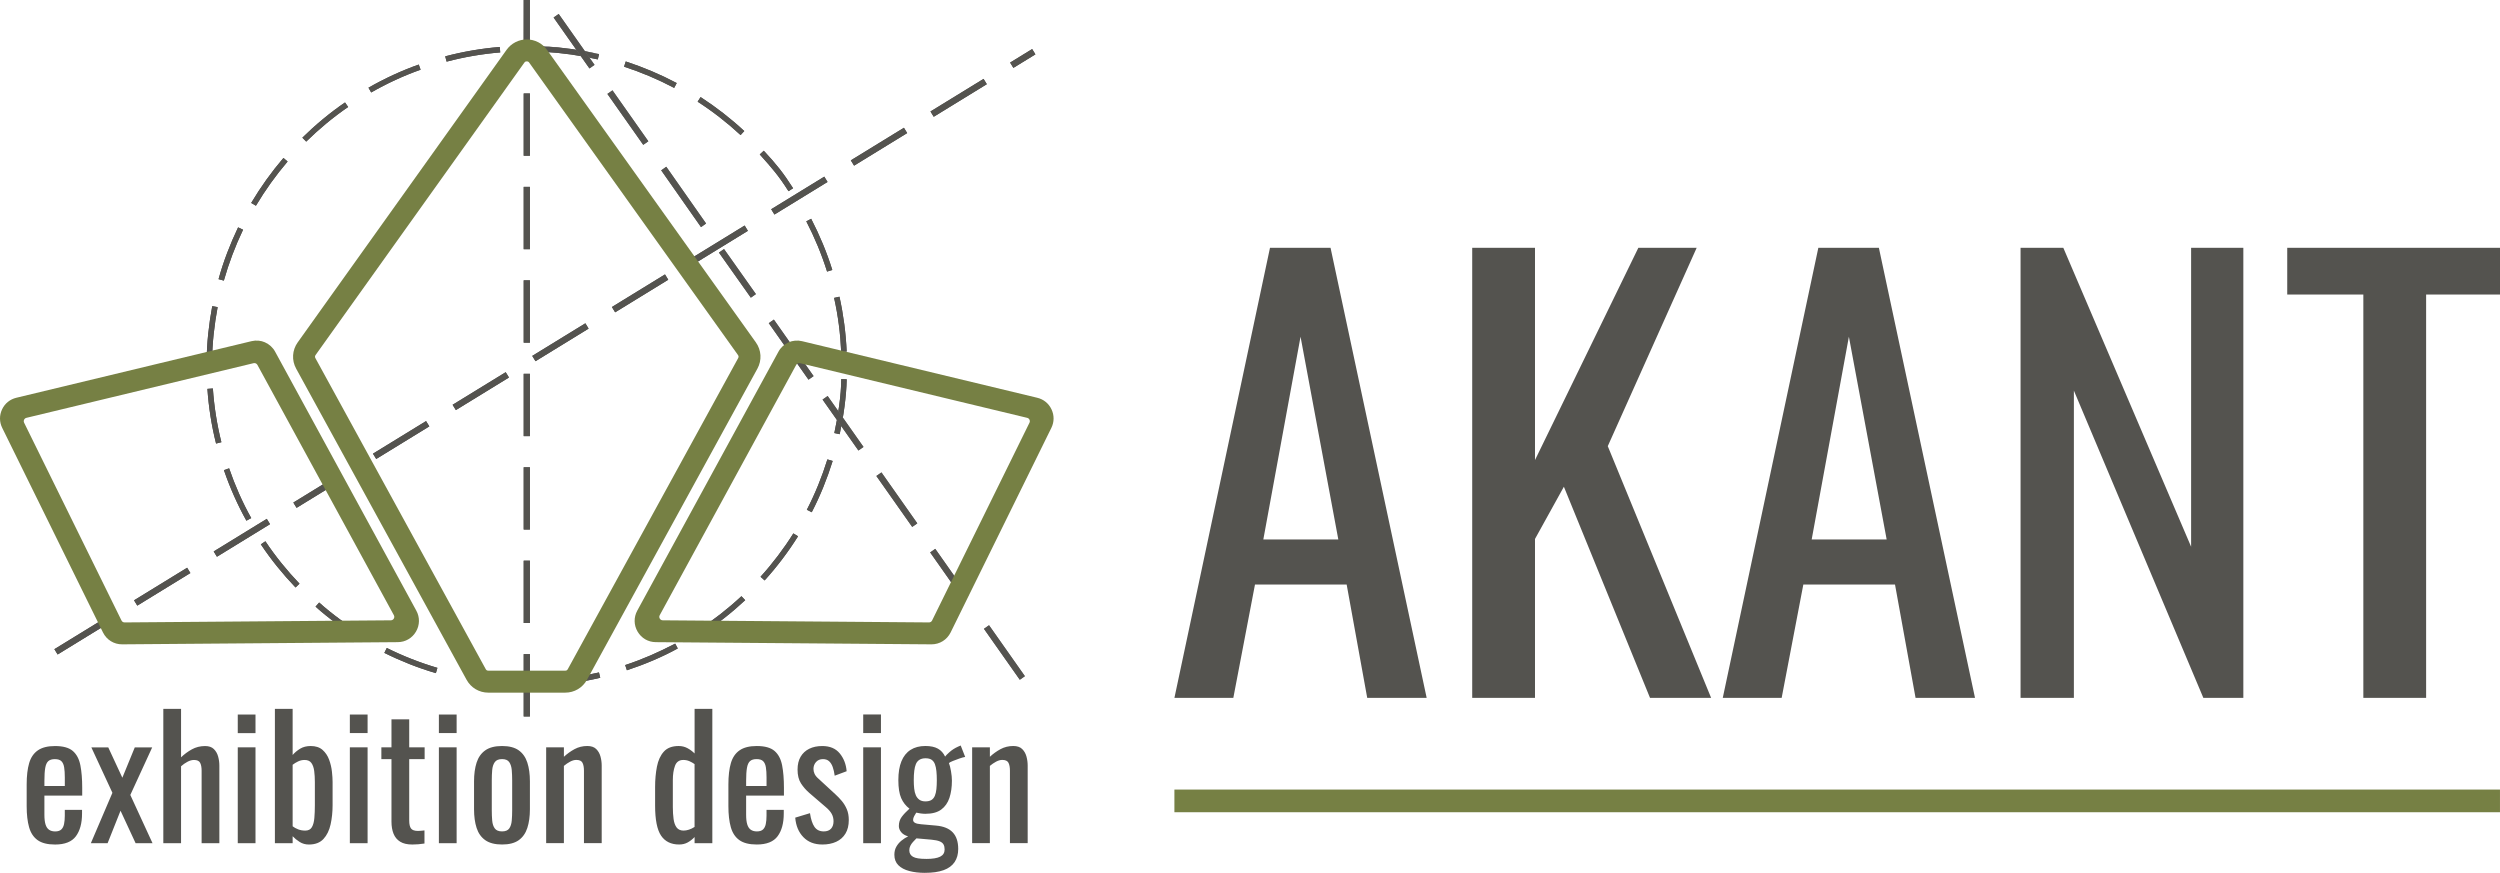 <?xml version="1.0" encoding="UTF-8"?>
<!DOCTYPE svg PUBLIC "-//W3C//DTD SVG 1.1//EN" "http://www.w3.org/Graphics/SVG/1.1/DTD/svg11.dtd">
<!-- Creator: CorelDRAW 2020 (64-Bit) -->
<svg xmlns="http://www.w3.org/2000/svg" xml:space="preserve" width="60.698mm" height="21.193mm" version="1.1" style="shape-rendering:geometricPrecision; text-rendering:geometricPrecision; image-rendering:optimizeQuality; fill-rule:evenodd; clip-rule:evenodd"
viewBox="0 0 2240.26 782.19"
 xmlns:xlink="http://www.w3.org/1999/xlink"
 xmlns:xodm="http://www.corel.com/coreldraw/odm/2003">
 <defs>
  <style type="text/css">
   <![CDATA[
    .fil1 {fill:#54534F}
    .fil4 {fill:#768044}
    .fil2 {fill:#737371;fill-rule:nonzero}
    .fil0 {fill:#54534F;fill-rule:nonzero}
    .fil3 {fill:#768044;fill-rule:nonzero}
   ]]>
  </style>
 </defs>
 <g id="Слой_x0020_1">
  <g id="_2496044898016">
   <g>
    <path class="fil0" d="M536.81 48.44c-16.39,-3.7 -32.33,-5.96 -49.11,-6.92l-0.27 4.92c16.48,0.95 32.17,3.17 48.28,6.81l1.1 -4.8 -49.11 -6.92c-5.02,-0.26 -10.04,-0.43 -15.07,-0.43l0.01 4.92c21.16,-0.1 43.19,1.58 64.17,2.43zm-88.97 -6.36c-16.4,1.34 -32.98,4.19 -48.89,8.4l1.27 4.76c15.64,-4.14 31.91,-6.94 48.04,-8.26l-0.41 -4.9zm-72.6 15.76c-15.35,5.4 -30.94,12.66 -45.06,20.75l2.45 4.27c13.81,-7.94 29.25,-15.1 44.28,-20.39l-1.67 -4.63zm-66.07 33.96c-13.51,9.23 -26.58,20.12 -38.24,31.59l3.46 3.51c11.54,-11.31 24.24,-21.93 37.59,-31.05l-2.81 -4.05zm-55.19 49.74c-10.86,12.76 -20.3,25.92 -28.88,40.31l4.23 2.51c8.45,-14.14 17.73,-27.09 28.4,-39.64l-3.75 -3.18zm-40.62 62.2c-7.09,14.9 -13.14,30.49 -17.52,46.41l4.75 1.31c4.5,-15.87 10.13,-30.72 17.22,-45.61l-4.45 -2.11zm-23.18 70.58c-2.97,15.97 -4.93,33.1 -5,49.35l4.92 0.05c-0.05,-15.69 2.05,-33.09 4.92,-48.51l-4.84 -0.89zm-4.33 74.15c1.11,16.31 3.74,33.15 7.76,49l4.78 -1.2c-3.94,-15.67 -6.52,-32.03 -7.63,-48.15l-4.91 0.35zm14.8 72.8c5.3,15.49 12.18,31.04 20.16,45.34l4.3 -2.4c-7.83,-13.98 -14.61,-29.38 -19.79,-44.54l-4.66 1.61zm33.09 66.52c9.13,13.71 19.72,26.74 31.09,38.65l3.55 -3.42c-11.16,-11.66 -21.62,-24.55 -30.56,-37.99l-4.08 2.75zm49.01 55.83c12.21,10.91 26.01,20.86 39.94,29.42l2.55 -4.21c-13.67,-8.38 -27.28,-18.23 -39.24,-28.92l-3.25 3.71zm61.67 41.43c14.65,7.29 30.46,13.59 46.18,18.14l1.37 -4.73c-15.59,-4.6 -30.81,-10.58 -45.36,-17.82l-2.19 4.41zm75.82 25.11c16.52,2.99 26.88,4.38 43.74,4.66l0.11 -4.93c-16.17,-0.09 -27.01,-1.69 -42.88,-4.56l-0.97 4.83zm68.55 4.31c16.37,-0.89 33.15,-3.32 49.1,-7.11l-1.15 -4.79c-15.73,3.71 -32.11,6.11 -48.25,6.98l0.3 4.92zm72.99 -13.84c15.29,-5.02 31.5,-11.78 45.59,-19.55l-2.35 -4.33c-14.69,7.67 -29.03,14.03 -44.8,19.21l1.56 4.67zm66.94 -32.21c13.87,-9.05 26.94,-19.29 39.06,-30.59l-3.38 -3.58c-11.85,11.08 -24.8,21.19 -38.38,30.06l2.71 4.11zm56.46 -48.28c11.07,-12.22 21.16,-25.59 29.94,-39.55l-4.18 -2.61c-8.58,13.69 -18.57,26.89 -29.42,38.86l3.66 3.29zm42.23 -61.12c7.63,-14.77 13.77,-30.07 18.75,-45.92l-4.71 -1.45c-4.85,15.55 -10.95,30.66 -18.42,45.14l4.38 2.24zm25.05 -69.93c3.31,-15.41 5.99,-33.47 6.29,-49.22l-4.92 -0.17c0.11,14.28 -3.15,34.27 -6.18,48.35l4.82 1.04zm6.26 -74.03c-0.71,-16.51 -2.9,-33.06 -6.47,-49.19l-4.81 1.09c3.55,15.7 5.66,32.25 6.35,48.33l4.92 -0.23zm-12.88 -73.17c-4.96,-15.85 -11.34,-31.08 -18.94,-45.84l-4.37 2.27c7.48,14.52 13.73,29.47 18.62,45.06l4.69 -1.49zm-35.13 -73.2c-8.54,-13.49 -15.35,-21.96 -26.27,-33.62l-3.62 3.33c10.99,12.26 16.93,19.01 25.75,32.94l4.14 -2.65zm-43.73 -51.25c-12.14,-11.26 -25.26,-21.45 -39.16,-30.46l-2.66 4.14c13.62,8.8 26.59,18.9 38.48,29.93l3.33 -3.62zm-60.56 -43.03c-14.86,-7.84 -29.72,-14.09 -45.67,-19.35l-1.51 4.69c15.63,5.14 30.33,11.33 44.89,19.02l2.3 -4.36z"/>
    <path id="1" class="fil1" d="M536.81 48.44l0 0 -49.11 -6.92c16.78,0.96 32.72,3.23 49.11,6.92zm0 0l-1.1 4.8c-16.11,-3.64 -31.79,-5.86 -48.28,-6.81l0.01 -0.24c-4.97,-0.14 -9.91,-0.21 -14.81,-0.18l-0.01 -4.92c5.03,0 10.05,0.17 15.07,0.43 0,0 0,0 0,0l-0.25 4.68c16.49,0.45 33.24,1.59 49.36,2.25zm-88.97 -6.36c-16.4,1.34 -32.98,4.19 -48.89,8.4l1.27 4.76c15.64,-4.14 31.91,-6.94 48.04,-8.26l-0.41 -4.9zm-72.6 15.76c-15.35,5.4 -30.94,12.66 -45.06,20.75l2.45 4.27c13.81,-7.94 29.25,-15.1 44.28,-20.39l-1.67 -4.63zm-66.07 33.96c-13.51,9.23 -26.58,20.12 -38.24,31.59l3.46 3.51c11.54,-11.31 24.24,-21.93 37.59,-31.05l-2.81 -4.05zm-55.19 49.74c-10.86,12.76 -20.3,25.92 -28.88,40.31l4.23 2.51c8.45,-14.14 17.73,-27.09 28.4,-39.64l-3.75 -3.18zm-40.62 62.2c-7.09,14.9 -13.14,30.49 -17.52,46.41l4.75 1.31c4.5,-15.87 10.13,-30.72 17.22,-45.61l-4.45 -2.11zm-23.18 70.58c-2.97,15.97 -4.93,33.1 -5,49.35l4.92 0.05c-0.05,-15.69 2.05,-33.09 4.92,-48.51l-4.84 -0.89zm-4.33 74.15c1.11,16.31 3.74,33.15 7.76,49l4.78 -1.2c-3.94,-15.67 -6.52,-32.03 -7.63,-48.15l-4.91 0.35zm14.8 72.8c5.3,15.49 12.18,31.04 20.16,45.34l4.3 -2.4c-7.83,-13.98 -14.61,-29.38 -19.79,-44.54l-4.66 1.61zm33.09 66.52c9.13,13.71 19.72,26.74 31.09,38.65l3.55 -3.42c-11.16,-11.66 -21.62,-24.55 -30.56,-37.99l-4.08 2.75zm49.01 55.83c12.21,10.91 26.01,20.86 39.94,29.42l2.55 -4.21c-13.67,-8.38 -27.28,-18.23 -39.24,-28.92l-3.25 3.71zm61.67 41.43c14.65,7.29 30.46,13.59 46.18,18.14l1.37 -4.73c-15.59,-4.6 -30.81,-10.58 -45.36,-17.82l-2.19 4.41zm75.82 25.11c16.52,2.99 26.88,4.38 43.74,4.66l0.11 -4.93c-16.17,-0.09 -27.01,-1.69 -42.88,-4.56l-0.97 4.83zm68.55 4.31c16.37,-0.89 33.15,-3.32 49.1,-7.11l-1.15 -4.79c-15.73,3.71 -32.11,6.11 -48.25,6.98l0.3 4.92zm72.99 -13.84c15.29,-5.02 31.5,-11.78 45.59,-19.55l-2.35 -4.33c-14.69,7.67 -29.03,14.03 -44.8,19.21l1.56 4.67zm66.94 -32.21c13.87,-9.05 26.94,-19.29 39.06,-30.59l-3.38 -3.58c-11.85,11.08 -24.8,21.19 -38.38,30.06l2.71 4.11zm56.46 -48.28c11.07,-12.22 21.16,-25.59 29.94,-39.55l-4.18 -2.61c-8.58,13.69 -18.57,26.89 -29.42,38.86l3.66 3.29zm42.23 -61.12c7.63,-14.77 13.77,-30.07 18.75,-45.92l-4.71 -1.45c-4.85,15.55 -10.95,30.66 -18.42,45.14l4.38 2.24zm25.05 -69.93c3.31,-15.41 5.99,-33.47 6.29,-49.22l-4.92 -0.17c0.11,14.28 -3.15,34.27 -6.18,48.35l4.82 1.04zm6.26 -74.03c-0.71,-16.51 -2.9,-33.06 -6.47,-49.19l-4.81 1.09c3.55,15.7 5.66,32.25 6.35,48.33l4.92 -0.23zm-12.88 -73.17c-4.96,-15.85 -11.34,-31.08 -18.94,-45.84l-4.37 2.27c7.48,14.52 13.73,29.47 18.62,45.06l4.69 -1.49zm-35.13 -73.2c-8.54,-13.49 -15.35,-21.96 -26.27,-33.62l-3.62 3.33c10.99,12.26 16.93,19.01 25.75,32.94l4.14 -2.65zm-43.73 -51.25c-12.14,-11.26 -25.26,-21.45 -39.16,-30.46l-2.66 4.14c13.62,8.8 26.59,18.9 38.48,29.93l3.33 -3.62zm-60.56 -43.03c-14.86,-7.84 -29.72,-14.09 -45.67,-19.35l-1.51 4.69c15.63,5.14 30.33,11.33 44.89,19.02l2.3 -4.36z"/>
   </g>
   <g>
    <path class="fil0" d="M474.79 53.52l-5.58 0 0.06 -53.52 5.58 0 -0.07 53.52zm0.07 588.49l-5.58 0 0 -55.83 5.58 0 0 55.83zm0 -83.74l-5.58 0 0 -55.83 5.58 0 0 55.83zm0 -83.74l-5.58 0 0 -55.83 5.58 0 0 55.83zm0 -83.74l-5.58 0 0 -55.83 5.58 0 0 55.83zm0 -83.74l-5.58 0 0 -55.83 5.58 0 0 55.83zm0 -83.74l-5.58 0 0 -55.83 5.58 0 0 55.83zm0 -83.74l-5.58 0 0 -55.83 5.58 0 0 55.83z"/>
    <path id="1" class="fil1" d="M474.79 53.52l-5.58 0 0.06 -53.52 5.58 0 -0.07 53.52zm0.07 588.49l-5.58 0 0 -55.83 5.58 0 0 55.83zm0 -83.74l-5.58 0 0 -55.83 5.58 0 0 55.83zm0 -83.74l-5.58 0 0 -55.83 5.58 0 0 55.83zm0 -83.74l-5.58 0 0 -55.83 5.58 0 0 55.83zm0 -83.74l-5.58 0 0 -55.83 5.58 0 0 55.83zm0 -83.74l-5.58 0 0 -55.83 5.58 0 0 55.83zm0 -83.74l-5.58 0 0 -55.83 5.58 0 0 55.83z"/>
   </g>
   <g>
    <path class="fil0" d="M96.31 552.52l2.92 4.76 -47.58 29.2 -2.92 -4.76 47.58 -29.2zm828.61 -508.57l-19.75 12.12 2.92 4.76 19.75 -12.12 -2.92 -4.75zm-43.54 26.72l2.92 4.76 -47.58 29.21 -2.92 -4.76 47.58 -29.21zm-71.37 43.81l2.92 4.76 -47.58 29.2 -2.92 -4.76 47.58 -29.2zm-71.37 43.81l2.92 4.75 -47.58 29.21 -2.92 -4.76 47.58 -29.2zm-71.37 43.8l2.92 4.76 -47.58 29.2 -2.92 -4.75 47.58 -29.21zm-71.37 43.81l2.92 4.76 -47.58 29.2 -2.92 -4.76 47.58 -29.2zm-71.37 43.8l2.92 4.76 -47.58 29.21 -2.92 -4.76 47.58 -29.21zm-71.37 43.81l2.92 4.76 -47.58 29.2 -2.92 -4.76 47.58 -29.2zm-71.37 43.81l2.92 4.75 -47.58 29.21 -2.92 -4.76 47.58 -29.2zm-77.74 47.72l2.92 4.75 -41.2 25.29 -2.92 -4.75 41.2 -25.29zm-64.99 39.89l2.92 4.76 -47.58 29.2 -2.92 -4.76 47.58 -29.2zm-71.37 43.8l2.92 4.76 -47.58 29.2 -2.92 -4.76 47.58 -29.2z"/>
    <path id="1" class="fil1" d="M96.31 552.52l2.92 4.76 -47.58 29.2 -2.92 -4.76 47.58 -29.2zm828.61 -508.57l-19.75 12.12 2.92 4.76 19.75 -12.12 -2.92 -4.75zm-43.54 26.72l2.92 4.76 -47.58 29.21 -2.92 -4.76 47.58 -29.21zm-71.37 43.81l2.92 4.76 -47.58 29.2 -2.92 -4.76 47.58 -29.2zm-71.37 43.81l2.92 4.75 -47.58 29.21 -2.92 -4.76 47.58 -29.2zm-71.37 43.8l2.92 4.76 -47.58 29.2 -2.92 -4.75 47.58 -29.21zm-71.37 43.81l2.92 4.76 -47.58 29.2 -2.92 -4.76 47.58 -29.2zm-71.37 43.8l2.92 4.76 -47.58 29.21 -2.92 -4.76 47.58 -29.21zm-71.37 43.81l2.92 4.76 -47.58 29.2 -2.92 -4.76 47.58 -29.2zm-71.37 43.81l2.92 4.75 -47.58 29.21 -2.92 -4.76 47.58 -29.2zm-77.74 47.72l2.92 4.75 -41.2 25.29 -2.92 -4.75 41.2 -25.29zm-64.99 39.89l2.92 4.76 -47.58 29.2 -2.92 -4.76 47.58 -29.2zm-71.37 43.8l2.92 4.76 -47.58 29.2 -2.92 -4.76 47.58 -29.2z"/>
   </g>
   <g>
    <path class="fil2" d="M532.78 58.13l-4.57 3.21 -32.14 -45.64 4.57 -3.22 32.14 45.65zm385.64 547.79l-4.57 3.21 -32.14 -45.65 4.57 -3.21 32.14 45.65zm-50.8 -72.16l-4.57 3.22 -29.54 -41.96 4.57 -3.22 29.54 41.96zm-45.61 -64.79l-4.57 3.21 -32.14 -45.65 4.57 -3.21 32.14 45.65zm-48.21 -68.48l-4.57 3.22 -32.14 -45.65 4.57 -3.21 32.14 45.65zm-44.73 -63.47l-4.57 3.21 -35.61 -50.66 4.57 -3.21 35.61 50.66zm-51.67 -73.48l-4.57 3.21 -28.6 -40.41 4.57 -3.21 28.59 40.41zm-44.66 -63.25l-4.57 3.22 -35.68 -50.89 4.57 -3.21 35.68 50.88zm-51.75 -73.71l-4.57 3.22 -32.14 -45.65 4.57 -3.21 32.14 45.64z"/>
    <path id="1" class="fil1" d="M532.78 58.13l-4.57 3.21 -32.14 -45.64 4.57 -3.22 32.14 45.65zm385.64 547.79l-4.57 3.21 -32.14 -45.65 4.57 -3.21 32.14 45.65zm-50.8 -72.16l-4.57 3.22 -29.54 -41.96 4.57 -3.22 29.54 41.96zm-45.61 -64.79l-4.57 3.21 -32.14 -45.65 4.57 -3.21 32.14 45.65zm-48.21 -68.48l-4.57 3.22 -32.14 -45.65 4.57 -3.21 32.14 45.65zm-44.73 -63.47l-4.57 3.21 -35.61 -50.66 4.57 -3.21 35.61 50.66zm-51.67 -73.48l-4.57 3.21 -28.6 -40.41 4.57 -3.21 28.59 40.41zm-44.66 -63.25l-4.57 3.22 -35.68 -50.89 4.57 -3.21 35.68 50.88zm-51.75 -73.71l-4.57 3.22 -32.14 -45.65 4.57 -3.21 32.14 45.64z"/>
   </g>
   <path class="fil3" d="M490.2 44.71l187.09 262.03c2.52,3.53 3.91,7.52 4.15,11.61 0.24,4.1 -0.66,8.24 -2.75,12.04l-152.65 278.69c-1.98,3.61 -4.79,6.5 -8.18,8.51 -3.39,2.01 -7.27,3.09 -11.38,3.09l-68.88 0c-4.11,0 -7.99,-1.08 -11.38,-3.09 -3.37,-2 -6.18,-4.9 -8.18,-8.55l-152.63 -278.65c-2.1,-3.79 -3,-7.93 -2.76,-12.03 0.24,-4.09 1.64,-8.09 4.15,-11.61l187.09 -262.03c2.11,-2.96 4.81,-5.29 7.94,-6.9 3.13,-1.63 6.58,-2.48 10.22,-2.48 3.6,0 7.04,0.85 10.18,2.46l0.04 0c3.1,1.59 5.78,3.92 7.92,6.92zm171.09 273.41l-187.09 -262.03c-0.27,-0.38 -0.59,-0.67 -0.92,-0.84 -0.28,-0.16 -0.7,-0.23 -1.23,-0.23 -0.52,0 -0.94,0.08 -1.23,0.23l-0.04 0c-0.29,0.15 -0.6,0.44 -0.89,0.84l-187.09 262.03c-0.32,0.46 -0.51,0.94 -0.54,1.39 -0.03,0.44 0.1,0.93 0.37,1.42l152.65 278.72c0.24,0.45 0.57,0.79 0.94,1.01 0.34,0.2 0.82,0.31 1.38,0.31l68.88 0c0.56,0 1.04,-0.11 1.38,-0.31 0.35,-0.21 0.68,-0.56 0.94,-1.05l152.65 -278.69c0.27,-0.49 0.39,-0.99 0.37,-1.42 -0.03,-0.45 -0.21,-0.93 -0.54,-1.39z"/>
   <path class="fil3" d="M21.61 378.81l87.26 177.21c0.54,1.1 1.59,1.74 2.81,1.73l238.56 -1.89c1.12,-0.01 2.08,-0.56 2.65,-1.53 0.57,-0.97 0.59,-2.07 0.05,-3.06l-122.28 -224.3c-0.68,-1.25 -2.06,-1.86 -3.45,-1.53l-203.54 48.98c-0.94,0.23 -1.66,0.82 -2.08,1.7 -0.41,0.88 -0.4,1.81 0.03,2.69zm70.66 187.92l-90.28 -183.3c-1.3,-2.64 -1.97,-5.43 -1.99,-8.28 -0.03,-2.81 0.59,-5.6 1.83,-8.26 1.25,-2.69 3.02,-4.95 5.21,-6.74 2.18,-1.77 4.75,-3.04 7.64,-3.73l210.66 -50.69c4.23,-1.02 8.48,-0.59 12.18,1.05l0 0.04c3.76,1.67 6.96,4.53 9.03,8.34l126.51 232.05c1.62,2.98 2.41,6.2 2.35,9.44 -0.05,3.24 -0.94,6.44 -2.66,9.36 -1.72,2.92 -4.07,5.26 -6.89,6.88 -2.79,1.64 -6,2.51 -9.42,2.54l-246.94 1.96c-3.68,0.03 -7.16,-0.97 -10.16,-2.82 -2.98,-1.84 -5.43,-4.51 -7.07,-7.84z"/>
   <path class="fil3" d="M942.12 383.43l-90.26 183.31c-1.66,3.32 -4.11,5.99 -7.09,7.83 -2.99,1.85 -6.47,2.84 -10.16,2.82l-246.94 -1.96c-3.42,-0.03 -6.63,-0.9 -9.43,-2.52 -2.81,-1.65 -5.16,-3.99 -6.88,-6.9 -1.72,-2.92 -2.61,-6.12 -2.66,-9.36 -0.06,-3.24 0.73,-6.46 2.35,-9.44l126.51 -232.05c2.07,-3.81 5.27,-6.67 9.03,-8.34l0 -0.04c3.7,-1.64 7.95,-2.07 12.18,-1.05l210.66 50.69c2.89,0.69 5.46,1.96 7.64,3.73 2.19,1.78 3.96,4.05 5.21,6.74 1.25,2.66 1.86,5.45 1.83,8.26 -0.02,2.85 -0.69,5.64 -1.99,8.28zm-106.87 172.59l87.26 -177.21c0.43,-0.87 0.44,-1.8 0.03,-2.69 -0.41,-0.88 -1.13,-1.47 -2.09,-1.7l-203.53 -48.98c-1.38,-0.33 -2.77,0.28 -3.45,1.53l-122.28 224.3c-0.54,0.99 -0.52,2.09 0.05,3.06 0.56,0.97 1.52,1.52 2.65,1.53l238.56 1.89c1.22,0.01 2.27,-0.64 2.81,-1.73z"/>
   <rect class="fil4" x="1052.39" y="707.53" width="1187.85" height="20.31"/>
   <path class="fil0" d="M1052.41 625.33l85.63 -403.25 54.27 0 86.12 403.25 -53.27 0 -18.42 -101.56 -82.14 0 -19.41 101.56 -52.77 0zm79.65 -141.89l67.21 0 -33.85 -181.71 -33.36 181.71zm187.19 141.89l0 -403.25 56.26 0 0 190.18 92.6 -190.18 52.27 0 -79.65 177.73 92.6 225.52 -54.76 0 -77.17 -189.18 -25.89 46.8 0 142.38 -56.26 0zm224.53 0l85.63 -403.25 54.26 0 86.13 403.25 -53.27 0 -18.42 -101.56 -82.14 0 -19.42 101.56 -52.77 0zm79.65 -141.89l67.21 0 -33.85 -181.71 -33.35 181.71zm187.19 141.89l0 -403.25 38.33 0 114.51 267.84 0 -267.84 46.8 0 0 403.25 -35.85 0 -116 -275.31 0 275.31 -47.79 0zm307.17 0l0 -361.43 -68.2 0 0 -41.82 190.67 0 0 41.82 -66.21 0 0 361.43 -56.26 0z"/>
   <path class="fil0" d="M49.31 756.78c-6.74,0 -11.94,-1.31 -15.6,-3.94 -3.66,-2.62 -6.22,-6.49 -7.65,-11.59 -1.44,-5.1 -2.16,-11.36 -2.16,-18.79l0 -19.61c0,-7.63 0.75,-13.97 2.23,-19.02 1.48,-5.05 4.09,-8.87 7.8,-11.44 3.72,-2.58 8.84,-3.86 15.38,-3.86 7.23,0 12.56,1.48 15.97,4.45 3.42,2.97 5.67,7.26 6.76,12.86 1.09,5.6 1.63,12.31 1.63,20.13l0 6.98 -33.88 0 0 17.24c0,3.47 0.32,6.29 0.97,8.47 0.64,2.18 1.68,3.79 3.12,4.83 1.44,1.04 3.3,1.56 5.57,1.56 2.38,0 4.19,-0.57 5.43,-1.71 1.24,-1.14 2.08,-2.77 2.52,-4.9 0.45,-2.13 0.67,-4.63 0.67,-7.51l0 -5.2 15.45 0 0 3.27c0,8.62 -1.83,15.41 -5.5,20.36 -3.67,4.95 -9.91,7.43 -18.72,7.43zm-9.51 -52.45l18.28 0 0 -7.73c0,-3.57 -0.2,-6.56 -0.59,-8.99 -0.39,-2.43 -1.21,-4.26 -2.45,-5.5 -1.24,-1.24 -3.2,-1.86 -5.87,-1.86 -2.58,0 -4.53,0.59 -5.87,1.78 -1.34,1.19 -2.26,3.2 -2.75,6.02 -0.5,2.82 -0.75,6.71 -0.75,11.66l0 4.61zm41.61 51.27l19.32 -45.17 -18.87 -40.71 15.15 0 12.63 27.19 11.15 -27.19 15.6 0 -19.61 42.64 19.91 43.24 -15.16 0 -13.52 -29.12 -11.59 29.12 -15.01 0zm64.94 0l0 -120.36 15.9 0 0 43.39c2.87,-2.78 6.09,-5.15 9.66,-7.13 3.57,-1.98 7.53,-2.97 11.89,-2.97 3.37,0 5.97,0.89 7.8,2.67 1.83,1.78 3.12,4.01 3.86,6.69 0.74,2.67 1.11,5.4 1.11,8.17l0 69.54 -15.9 0 0 -64.94c0,-3.07 -0.45,-5.45 -1.34,-7.13 -0.89,-1.69 -2.72,-2.53 -5.5,-2.53 -1.88,0 -3.84,0.55 -5.87,1.64 -2.03,1.09 -3.94,2.43 -5.72,4.01l0 68.95 -15.9 0zm66.71 0l0 -85.89 15.9 0 0 85.89 -15.9 0zm0 -98.67l0 -16.64 15.9 0 0 16.64 -15.9 0zm63.74 99.85c-3.07,0 -5.82,-0.77 -8.25,-2.3 -2.43,-1.54 -4.53,-3.24 -6.31,-5.13l0 6.24 -15.9 0 0 -120.36 15.9 0 0 41.31c1.88,-2.18 4.13,-4.06 6.76,-5.65 2.62,-1.59 5.77,-2.38 9.43,-2.38 4.46,0 8,1.16 10.63,3.49 2.62,2.33 4.58,5.25 5.87,8.77 1.29,3.52 2.13,7.08 2.52,10.7 0.4,3.61 0.59,6.71 0.59,9.29l0 20.8c0,6.04 -0.59,11.76 -1.78,17.16 -1.19,5.4 -3.32,9.76 -6.39,13.08 -3.07,3.32 -7.43,4.98 -13.08,4.98zm-3.27 -12.48c2.77,0 4.75,-1.01 5.94,-3.05 1.19,-2.03 1.93,-4.78 2.23,-8.25 0.3,-3.47 0.45,-7.28 0.45,-11.44l0 -20.8c0,-3.57 -0.2,-6.86 -0.59,-9.88 -0.4,-3.02 -1.24,-5.42 -2.53,-7.2 -1.29,-1.78 -3.32,-2.68 -6.09,-2.68 -2.08,0 -4.04,0.45 -5.87,1.34 -1.83,0.89 -3.44,1.88 -4.83,2.97l0 55.13c1.39,1.09 3.04,2.01 4.98,2.75 1.93,0.74 4.03,1.11 6.31,1.11zm39.97 11.29l0 -85.89 15.9 0 0 85.89 -15.9 0zm0 -98.67l0 -16.64 15.9 0 0 16.64 -15.9 0zm55.87 99.85c-4.46,0 -8.05,-0.84 -10.77,-2.53 -2.72,-1.68 -4.71,-4.06 -5.94,-7.13 -1.24,-3.07 -1.86,-6.69 -1.86,-10.85l0 -56.02 -9.06 0 0 -10.55 9.06 0 0 -25.12 15.9 0 0 25.12 13.82 0 0 10.55 -13.82 0 0 54.98c0,3.37 0.55,5.77 1.64,7.21 1.09,1.44 3.17,2.16 6.24,2.16 0.79,0 1.71,-0.05 2.75,-0.15 1.04,-0.1 2.05,-0.2 3.04,-0.3l0 11.74c-1.98,0.3 -3.81,0.52 -5.5,0.67 -1.68,0.15 -3.52,0.23 -5.5,0.23zm23.92 -1.19l0 -85.89 15.9 0 0 85.89 -15.9 0zm0 -98.67l0 -16.64 15.9 0 0 16.64 -15.9 0zm56.61 99.85c-6.34,0 -11.35,-1.29 -15.01,-3.86 -3.66,-2.58 -6.27,-6.24 -7.8,-10.99 -1.54,-4.75 -2.3,-10.35 -2.3,-16.79l0 -24.96c0,-6.44 0.77,-12.04 2.3,-16.79 1.54,-4.76 4.14,-8.42 7.8,-11 3.66,-2.58 8.67,-3.86 15.01,-3.86 6.34,0 11.32,1.28 14.93,3.86 3.61,2.58 6.19,6.24 7.72,11 1.54,4.75 2.31,10.35 2.31,16.79l0 24.96c0,6.44 -0.77,12.04 -2.31,16.79 -1.54,4.75 -4.11,8.42 -7.72,10.99 -3.62,2.58 -8.59,3.86 -14.93,3.86zm0 -11.74c3.07,0 5.23,-0.89 6.46,-2.68 1.24,-1.78 1.98,-4.13 2.23,-7.06 0.25,-2.92 0.37,-5.97 0.37,-9.14l0 -26.89c0,-3.27 -0.13,-6.34 -0.37,-9.21 -0.25,-2.87 -0.99,-5.23 -2.23,-7.06 -1.24,-1.83 -3.39,-2.75 -6.46,-2.75 -3.07,0 -5.25,0.92 -6.54,2.75 -1.29,1.83 -2.06,4.19 -2.3,7.06 -0.25,2.87 -0.37,5.95 -0.37,9.21l0 26.89c0,3.17 0.12,6.22 0.37,9.14 0.25,2.92 1.01,5.28 2.3,7.06 1.29,1.79 3.47,2.68 6.54,2.68zm39.52 10.55l0 -85.89 15.9 0 0 8.47c2.87,-2.67 6.04,-4.95 9.51,-6.84 3.47,-1.88 7.28,-2.82 11.44,-2.82 3.47,0 6.12,0.89 7.95,2.67 1.83,1.78 3.12,4.01 3.86,6.69 0.74,2.67 1.11,5.4 1.11,8.17l0 69.54 -15.9 0 0 -64.94c0,-3.07 -0.45,-5.45 -1.34,-7.13 -0.89,-1.69 -2.72,-2.53 -5.5,-2.53 -1.78,0 -3.64,0.52 -5.57,1.56 -1.93,1.04 -3.79,2.3 -5.57,3.79l0 69.24 -15.9 0zm119.17 1.19c-7.23,0 -12.63,-2.65 -16.2,-7.95 -3.57,-5.3 -5.35,-14.29 -5.35,-26.97l0 -16.64c0,-6.54 0.55,-12.61 1.64,-18.2 1.09,-5.6 3.14,-10.08 6.17,-13.45 3.02,-3.37 7.45,-5.05 13.3,-5.05 2.87,0 5.5,0.64 7.88,1.93 2.38,1.29 4.51,2.87 6.39,4.75l0 -39.97 15.9 0 0 120.36 -15.9 0 0 -5.5c-1.88,1.98 -3.94,3.59 -6.17,4.83 -2.23,1.24 -4.78,1.86 -7.65,1.86zm4.01 -12.48c1.48,0 3.07,-0.27 4.75,-0.82 1.69,-0.55 3.37,-1.36 5.05,-2.45l0 -56.31c-1.39,-0.99 -2.92,-1.86 -4.61,-2.6 -1.68,-0.74 -3.52,-1.11 -5.5,-1.11 -3.66,0 -6.14,1.76 -7.43,5.27 -1.29,3.52 -1.93,7.75 -1.93,12.71l0 24.22c0,3.96 0.22,7.56 0.67,10.77 0.45,3.22 1.36,5.75 2.75,7.58 1.38,1.83 3.47,2.75 6.24,2.75zm65.53 12.48c-6.74,0 -11.94,-1.31 -15.6,-3.94 -3.66,-2.62 -6.22,-6.49 -7.65,-11.59 -1.44,-5.1 -2.16,-11.36 -2.16,-18.79l0 -19.61c0,-7.63 0.75,-13.97 2.23,-19.02 1.48,-5.05 4.09,-8.87 7.8,-11.44 3.72,-2.58 8.84,-3.86 15.38,-3.86 7.23,0 12.56,1.48 15.97,4.45 3.42,2.97 5.67,7.26 6.76,12.86 1.09,5.6 1.63,12.31 1.63,20.13l0 6.98 -33.88 0 0 17.24c0,3.47 0.32,6.29 0.97,8.47 0.64,2.18 1.68,3.79 3.12,4.83 1.44,1.04 3.3,1.56 5.57,1.56 2.38,0 4.19,-0.57 5.43,-1.71 1.24,-1.14 2.08,-2.77 2.52,-4.9 0.45,-2.13 0.67,-4.63 0.67,-7.51l0 -5.2 15.45 0 0 3.27c0,8.62 -1.83,15.41 -5.5,20.36 -3.67,4.95 -9.91,7.43 -18.72,7.43zm-9.51 -52.45l18.28 0 0 -7.73c0,-3.57 -0.2,-6.56 -0.59,-8.99 -0.39,-2.43 -1.21,-4.26 -2.45,-5.5 -1.24,-1.24 -3.2,-1.86 -5.87,-1.86 -2.58,0 -4.53,0.59 -5.87,1.78 -1.34,1.19 -2.26,3.2 -2.75,6.02 -0.5,2.82 -0.75,6.71 -0.75,11.66l0 4.61zm68.21 52.45c-7.03,0 -12.68,-2.2 -16.94,-6.61 -4.26,-4.41 -6.69,-10.23 -7.28,-17.46l13.22 -4.01c0.79,5.45 2.13,9.53 4.01,12.26 1.88,2.72 4.66,4.09 8.32,4.09 2.87,0 5.05,-0.82 6.54,-2.45 1.49,-1.64 2.23,-3.84 2.23,-6.61 0,-2.48 -0.55,-4.7 -1.64,-6.68 -1.09,-1.98 -2.87,-4.01 -5.35,-6.09l-14.71 -12.63c-2.97,-2.58 -5.47,-5.45 -7.5,-8.62 -2.03,-3.17 -3.04,-7.28 -3.04,-12.33 0,-4.55 0.92,-8.39 2.75,-11.52 1.83,-3.12 4.41,-5.5 7.72,-7.13 3.32,-1.64 7.21,-2.45 11.67,-2.45 6.84,0 12.06,2.2 15.67,6.61 3.62,4.41 5.67,9.73 6.17,15.97l-10.7 4.01c-0.39,-2.97 -0.99,-5.57 -1.78,-7.8 -0.79,-2.23 -1.88,-3.96 -3.27,-5.2 -1.38,-1.24 -3.22,-1.86 -5.5,-1.86 -2.58,0 -4.63,0.87 -6.17,2.6 -1.54,1.73 -2.3,3.79 -2.3,6.17 0,1.49 0.32,2.95 0.97,4.38 0.64,1.44 1.76,2.85 3.34,4.23l15.16 13.97c2.08,1.88 4.04,3.91 5.87,6.09 1.83,2.18 3.34,4.65 4.53,7.43 1.19,2.78 1.78,5.99 1.78,9.66 0,4.86 -0.99,8.92 -2.97,12.18 -1.98,3.27 -4.75,5.72 -8.32,7.36 -3.57,1.64 -7.72,2.45 -12.48,2.45zm36.7 -1.19l0 -85.89 15.9 0 0 85.89 -15.9 0zm0 -98.67l0 -16.64 15.9 0 0 16.64 -15.9 0zm55.27 125.26c-5.15,0 -9.81,-0.54 -13.97,-1.64 -4.16,-1.09 -7.43,-2.82 -9.81,-5.2 -2.38,-2.38 -3.57,-5.5 -3.57,-9.36 0,-2.78 0.6,-5.2 1.79,-7.28 1.19,-2.08 2.72,-3.89 4.61,-5.42 1.88,-1.54 3.86,-2.8 5.94,-3.79 -2.77,-0.79 -4.85,-2.06 -6.24,-3.79 -1.39,-1.73 -2.08,-3.54 -2.08,-5.43 0,-3.17 0.84,-5.89 2.52,-8.17 1.68,-2.28 4.01,-4.75 6.98,-7.43 -3.27,-2.48 -5.74,-5.65 -7.43,-9.51 -1.68,-3.86 -2.52,-9.21 -2.52,-16.05 0,-6.74 0.92,-12.36 2.75,-16.86 1.83,-4.51 4.55,-7.93 8.17,-10.25 3.62,-2.33 8.05,-3.49 13.3,-3.49 4.65,0 8.4,0.79 11.22,2.38 2.82,1.58 4.98,3.96 6.46,7.13 0.49,-0.79 1.83,-2.16 4.01,-4.09 2.18,-1.93 4.71,-3.54 7.58,-4.83l2.38 -1.04 4.01 10.25c-1.29,0.2 -2.99,0.67 -5.12,1.41 -2.13,0.74 -4.12,1.49 -5.95,2.23 -1.83,0.74 -3,1.36 -3.49,1.86 0.69,1.69 1.31,4.11 1.86,7.28 0.55,3.17 0.82,5.99 0.82,8.47 0,5.85 -0.75,10.99 -2.23,15.45 -1.49,4.45 -3.94,7.95 -7.36,10.47 -3.42,2.53 -8.15,3.79 -14.19,3.79 -1.29,0 -2.67,-0.1 -4.16,-0.3 -1.49,-0.2 -2.82,-0.45 -4.01,-0.74 -0.59,0.89 -1.21,1.93 -1.86,3.12 -0.65,1.19 -0.97,2.33 -0.97,3.42 0,1.09 0.57,1.96 1.71,2.6 1.14,0.64 2.95,1.07 5.42,1.26l13.38 1.19c6.74,0.59 11.74,2.62 15.01,6.09 3.27,3.47 4.91,8.42 4.91,14.86 0,4.65 -1.09,8.59 -3.27,11.81 -2.18,3.22 -5.47,5.62 -9.88,7.21 -4.41,1.59 -9.98,2.38 -16.72,2.38zm1.19 -12.48c5.64,0 9.8,-0.67 12.48,-2.01 2.68,-1.34 4.01,-3.49 4.01,-6.46 0,-1.78 -0.32,-3.27 -0.97,-4.46 -0.64,-1.19 -1.8,-2.13 -3.49,-2.82 -1.68,-0.69 -4.11,-1.19 -7.28,-1.49l-13.52 -1.19c-1.09,1.09 -2.13,2.18 -3.12,3.27 -0.99,1.09 -1.78,2.26 -2.38,3.49 -0.59,1.24 -0.89,2.55 -0.89,3.94 0,2.58 1.09,4.51 3.27,5.79 2.18,1.29 6.14,1.93 11.89,1.93zm-0.75 -51.56c2.28,0 4.09,-0.42 5.43,-1.26 1.34,-0.84 2.35,-2.08 3.04,-3.71 0.69,-1.64 1.16,-3.64 1.41,-6.02 0.25,-2.38 0.37,-5.05 0.37,-8.02 0,-2.97 -0.12,-5.67 -0.37,-8.1 -0.25,-2.43 -0.69,-4.51 -1.34,-6.24 -0.65,-1.73 -1.64,-3.04 -2.97,-3.94 -1.34,-0.89 -3.14,-1.34 -5.43,-1.34 -2.18,0 -3.99,0.45 -5.42,1.34 -1.44,0.89 -2.5,2.16 -3.2,3.79 -0.69,1.63 -1.19,3.66 -1.48,6.09 -0.3,2.43 -0.45,5.23 -0.45,8.4 0,2.68 0.12,5.18 0.37,7.5 0.25,2.33 0.74,4.33 1.48,6.02 0.74,1.68 1.81,3.02 3.2,4.01 1.39,0.99 3.17,1.48 5.35,1.48zm41.9 37.45l0 -85.89 15.9 0 0 8.47c2.87,-2.67 6.04,-4.95 9.51,-6.84 3.47,-1.88 7.28,-2.82 11.44,-2.82 3.47,0 6.12,0.89 7.95,2.67 1.83,1.78 3.12,4.01 3.86,6.69 0.74,2.67 1.11,5.4 1.11,8.17l0 69.54 -15.9 0 0 -64.94c0,-3.07 -0.45,-5.45 -1.34,-7.13 -0.89,-1.69 -2.72,-2.53 -5.5,-2.53 -1.78,0 -3.64,0.52 -5.57,1.56 -1.93,1.04 -3.79,2.3 -5.57,3.79l0 69.24 -15.9 0z"/>
  </g>
 </g>
</svg>
